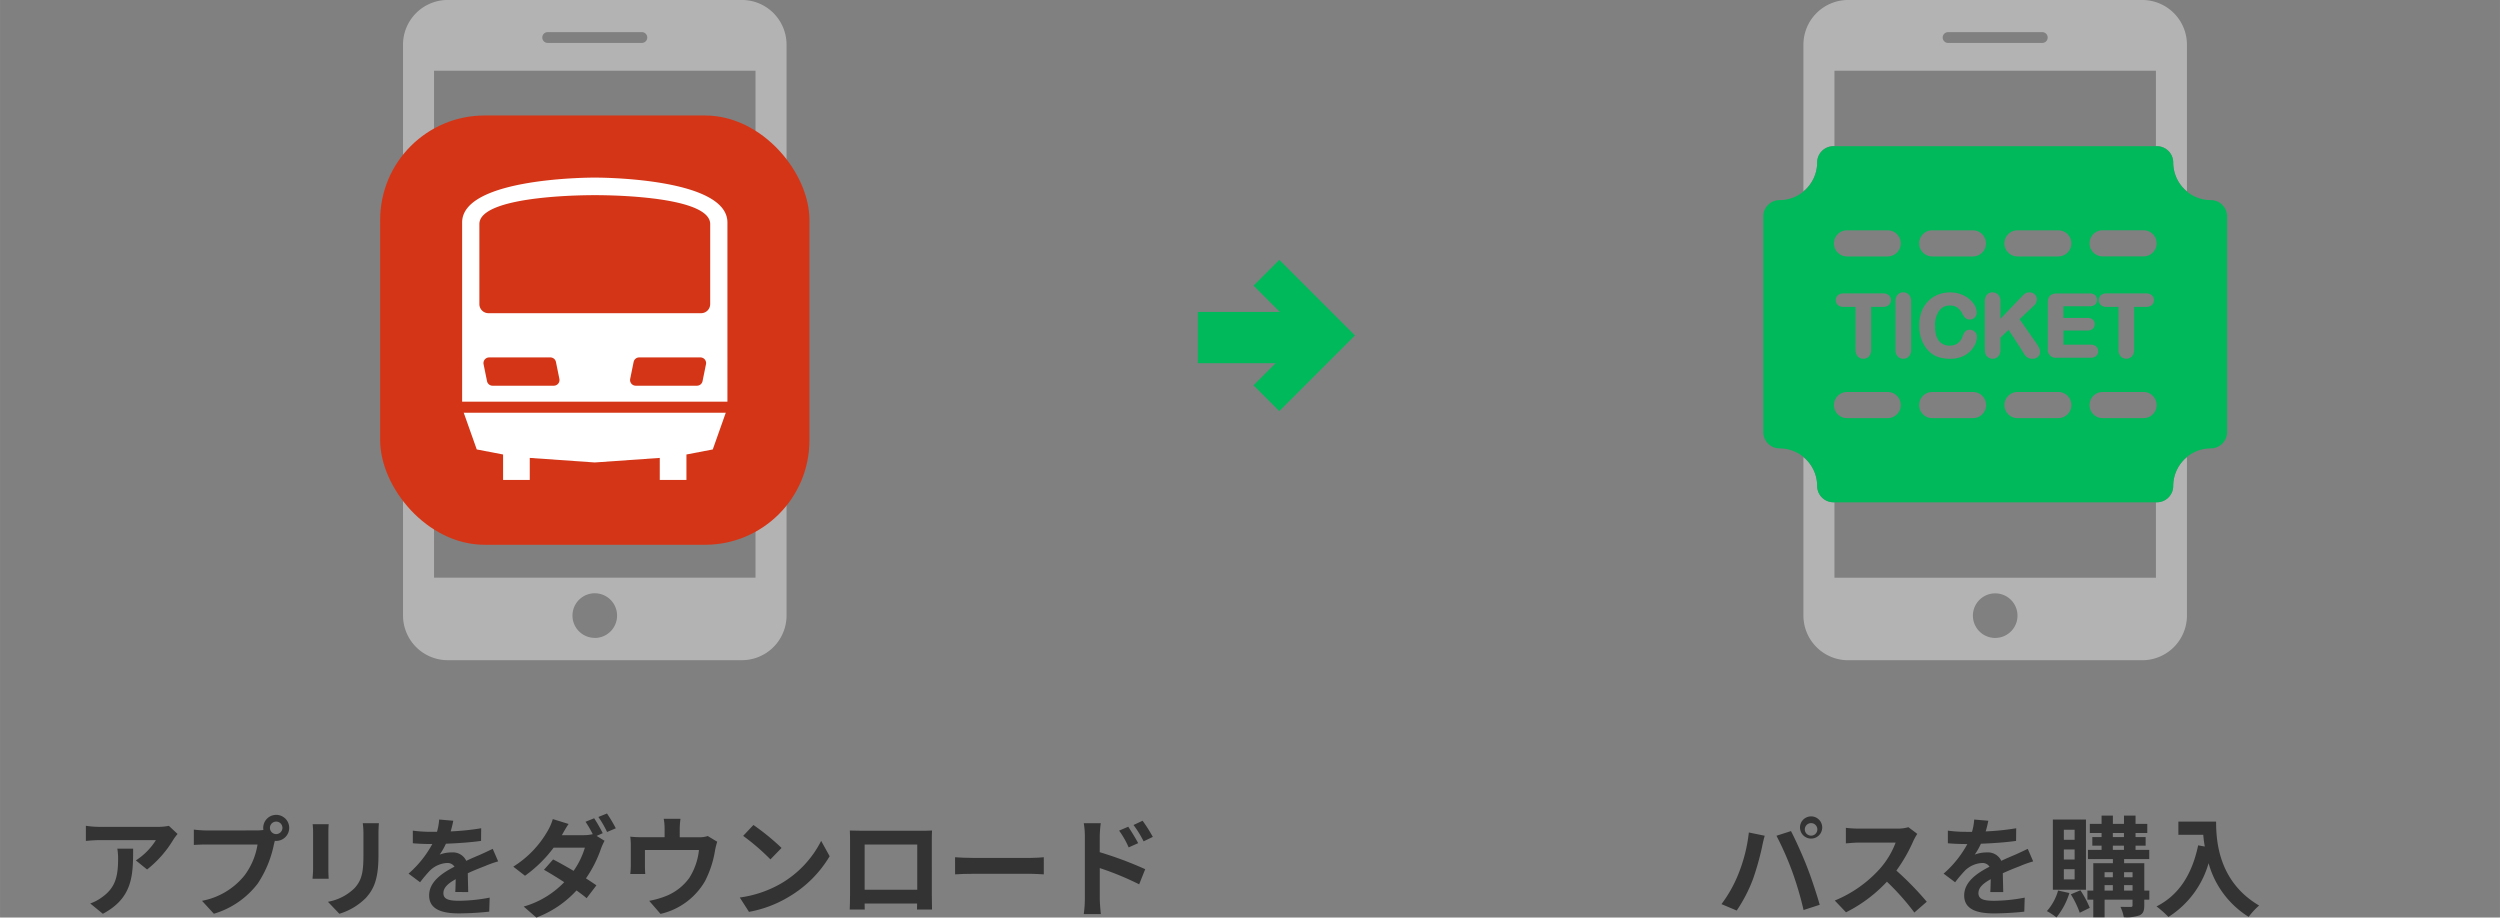 <svg id="layout" xmlns="http://www.w3.org/2000/svg" width="87.355mm" height="32.06mm" viewBox="0 0 247.62 90.88">
  <rect x="0" y="0" width="247.62" height="90.88" fill="#808080" stroke="none"/>
  <title>main_howtouse_contents01_appview</title>
  <g>
    <g>
      <g>
        <path d="M17.586,82.605a5.37,5.37,0,0,0-.42.563,10.921,10.921,0,0,1-2.6,2.955l-1.112-.9a6.466,6.466,0,0,0,1.986-2.007h-5.62c-.452,0-.806.031-1.316.077v-1.5a8.608,8.608,0,0,0,1.316.107h5.813a5.373,5.373,0,0,0,1.09-.1Zm-4.4,1.458c0,2.675-.054,4.874-3,6.448l-1.25-1.024a4.209,4.209,0,0,0,1.132-.593c1.369-.95,1.629-2.091,1.629-3.862a5.936,5.936,0,0,0-.077-.969Z" fill="#333"/>
        <path d="M25.473,82.253a4.872,4.872,0,0,0,.614-.045,1.287,1.287,0,0,1,2.54-.418,1.328,1.328,0,0,1,.017.218A1.293,1.293,0,0,1,27.36,83.292a.577.577,0,0,1-.139-.011l-.086.325a10.9,10.9,0,0,1-1.618,3.924,8.523,8.523,0,0,1-4.334,2.977l-1.177-1.282a7.073,7.073,0,0,0,4.228-2.536,6.914,6.914,0,0,0,1.272-3.041H20.481c-.5,0-1,.023-1.284.044v-1.521A12.137,12.137,0,0,0,20.481,82.258Zm2.5-.25a.619.619,0,1,0-.624.614h.01a.625.625,0,0,0,.615-.609Z" fill="#333"/>
        <path d="M32.555,81.637c-.021.236-.032.475-.032.819v3.645c0,.271.011.691.032.939h-1.6c.01-.206.054-.626.054-.948V82.457a7.228,7.228,0,0,0-.044-.819Zm4.971-.1c-.021.3-.042.646-.042,1.077v2.135c0,2.32-.454,3.312-1.252,4.195a6.248,6.248,0,0,1-2.621,1.565l-1.132-1.187A5.039,5.039,0,0,0,35.122,87.964c.732-.809.874-1.617.874-3.3V82.613a7.897,7.897,0,0,0-.065-1.077Z" fill="#333"/>
        <path d="M45.093,88.355c.021-.311.03-.809.042-1.272-.786.431-1.218.853-1.218,1.382,0,.594.506.756,1.553.756a16.445,16.445,0,0,0,3.03-.313l-.044,1.391a29.241,29.241,0,0,1-3.017.172c-1.672,0-2.935-.4-2.935-1.779,0-1.36,1.293-2.223,2.512-2.847a.827.827,0,0,0-.744-.366,2.638,2.638,0,0,0-1.672.732,13.385,13.385,0,0,0-.992,1.176l-1.143-.854a10.432,10.432,0,0,0,2.351-2.932H42.688c-.433,0-1.221-.021-1.8-.077v-1.25a13.556,13.556,0,0,0,1.877.118h.517a5.781,5.781,0,0,0,.215-1.218l1.4.119c-.053.259-.13.626-.259,1.057a25.058,25.058,0,0,0,3.02-.312l-.011,1.251c-1.024.15-2.339.236-3.482.281a6.738,6.738,0,0,1-.614,1.078,3.294,3.294,0,0,1,1.208-.216,1.449,1.449,0,0,1,1.421.833c.552-.262,1-.445,1.447-.638.409-.182.787-.366,1.175-.551l.539,1.243a10.385,10.385,0,0,0-1.272.451c-.475.184-1.078.419-1.736.723.009.591.032,1.379.042,1.863Z" fill="#333"/>
        <path d="M59.095,82.797l.785.484a5.895,5.895,0,0,0-.355.777,11.837,11.837,0,0,1-1.488,2.944c.4.26.765.5,1.036.691l-.971,1.272c-.259-.227-.614-.485-1-.767a10.33,10.33,0,0,1-3.979,2.686l-1.25-1.089a9.005,9.005,0,0,0,4.01-2.414c-.721-.477-1.456-.917-2.005-1.23l.906-1.024c.571.292,1.3.7,2.028,1.131a7.929,7.929,0,0,0,1.119-2.3H54.837a12.822,12.822,0,0,1-2.836,2.784l-1.164-.9a10.037,10.037,0,0,0,3.43-3.581,5.017,5.017,0,0,0,.484-1.133l1.565.486c-.26.376-.529.863-.658,1.1l-.011.009h2.21a3.585,3.585,0,0,0,.853-.1,11.862,11.862,0,0,0-.715-1.228l.854-.346a15.88,15.88,0,0,1,.851,1.477Zm1.024-2.221a14.339,14.339,0,0,1,.874,1.466l-.864.365a10.18,10.18,0,0,0-.863-1.488Z" fill="#333"/>
        <path d="M71.038,83.374a7.13,7.13,0,0,0-.216.862,10.118,10.118,0,0,1-1,3.052,6.846,6.846,0,0,1-4.4,3.233l-1.12-1.293a8.912,8.912,0,0,0,1.52-.42,5.251,5.251,0,0,0,2.446-1.844,6.379,6.379,0,0,0,.961-2.771h-5.35v1.574c0,.249.012.583.033.8h-1.486a7.977,7.977,0,0,0,.054-.9v-1.87a7.006,7.006,0,0,0-.054-.927,9.299,9.299,0,0,0,1.1.053h2.3v-.826a5.231,5.231,0,0,0-.086-.992H67.4a7.817,7.817,0,0,0-.075.992v.832H69.202a2.567,2.567,0,0,0,.9-.12Z" fill="#333"/>
        <path d="M77.409,87.482a10.229,10.229,0,0,0,3.924-4.194l.842,1.521a11.458,11.458,0,0,1-3.991,3.989,11.658,11.658,0,0,1-4,1.521L73.273,88.897A11.119,11.119,0,0,0,77.409,87.482Zm0-3.493-1.1,1.133a22.296,22.296,0,0,0-2.7-2.329l1.013-1.079a22.694,22.694,0,0,1,2.787,2.273Z" fill="#333"/>
        <path d="M92.294,88.59c0,.422.021,1.458.021,1.5H90.827l.011-.592h-5.2l.012.592H84.162c.012-.054.033-.99.033-1.51v-5.272c0-.3,0-.744-.021-1.045.44.01.85.022,1.142.022h5.932c.269,0,.679,0,1.066-.022-.021.322-.021.722-.021,1.045Zm-6.654-4.937v4.476h5.211V83.653Z" fill="#333"/>
        <path d="M94.596,84.91c.389.033,1.175.065,1.736.065h5.791c.5,0,.982-.044,1.262-.065v1.695c-.26-.011-.809-.054-1.262-.054H96.335c-.614,0-1.335.021-1.736.054Z" fill="#333"/>
        <path d="M108.925,84.409a37.113,37.113,0,0,1,4.506,1.683l-.6,1.5a28.839,28.839,0,0,0-3.9-1.608v3.053c0,.3.053,1.055.107,1.5h-1.693a11.587,11.587,0,0,0,.107-1.5V82.837a7.552,7.552,0,0,0-.107-1.3h1.683a11.553,11.553,0,0,0-.1,1.3Zm2.867-.475a8.59,8.59,0,0,0-.948-1.661l.906-.388c.3.454.732,1.143.981,1.629Zm1.479-.6a10.221,10.221,0,0,0-1-1.618l.9-.422a14.614,14.614,0,0,1,1.013,1.6Z" fill="#333"/>
      </g>
      <path d="M73.488-.003h-29.154a4.429,4.429,0,0,0-4.417,4.417v56.558a4.431,4.431,0,0,0,4.417,4.419h29.154a4.428,4.428,0,0,0,4.417-4.417v-56.56A4.429,4.429,0,0,0,73.488-.003ZM54.247,3.181h9.327a.535.535,0,1,1,0,1.071h-9.327a.535.535,0,0,1-.001-1.071Zm4.664,60a2.209,2.209,0,1,1,2.208-2.21h0a2.209,2.209,0,0,1-2.201,2.217h-.007Zm15.92-5.966h-31.841V7.007h31.841Z" fill="#b3b3b4"/>
      <rect x="37.652" y="11.439" width="42.521" height="42.521" rx="10.345" fill="#d53517"/>
      <path d="M58.911,17.591s-13.139-.064-13.139,4.445V39.782h26.277V22.035C72.049,17.527,58.911,17.591,58.911,17.591Zm-4.058,20.613H48.788a.562.562,0,0,1-.551-.45l-.341-1.677a.564.564,0,0,1,.442-.664h0a.552.552,0,0,1,.11-.011h6.065a.563.563,0,0,1,.551.451l.341,1.677a.563.563,0,0,1-.441.663h0a.569.569,0,0,1-.111.011Zm15.072-2.127-.34,1.677a.562.562,0,0,1-.551.45h-6.065a.563.563,0,0,1-.552-.674l.341-1.677a.562.562,0,0,1,.551-.451h6.065a.562.562,0,0,1,.563.561v0a.567.567,0,0,1-.012.114Zm.417-5.956a.9.9,0,0,1-.9.9H48.38a.9.9,0,0,1-.9-.9V22.197c0-2.965,11.432-2.866,11.432-2.866s11.431-.1,11.431,2.866Z" fill="#fff"/>
      <path d="M47.22,44.517l2.609.5V47.534h2.641v-2.179l6.439.451,6.439-.451V47.534h2.641V45.017l2.609-.5,1.288-3.639H45.93Z" fill="#fff"/>
    </g>
    <g>
      <g>
        <path d="M173.221,82.456l1.572.324c-.095.313-.215.842-.258,1.078a26.824,26.824,0,0,1-.916,3.247,14.873,14.873,0,0,1-1.6,3.084l-1.51-.637a12.898,12.898,0,0,0,1.683-3A15.602,15.602,0,0,0,173.221,82.456Zm2.738.324,1.435-.462c.442.841,1.185,2.491,1.585,3.537.389.971.96,2.7,1.261,3.764l-1.6.519a32.904,32.904,0,0,0-1.122-3.808,29.827,29.827,0,0,0-1.563-3.549Zm3.431-1.918a1.1,1.1,0,1,1-.005,0Zm0,1.909a.621.621,0,1,0-.626-.616h0a.624.624,0,0,0,.621.616Z" fill="#333"/>
        <path d="M189.905,82.597a5.464,5.464,0,0,0-.378.669,15.656,15.656,0,0,1-1.694,2.965,30.089,30.089,0,0,1,3.01,3.085l-1.23,1.069a24.396,24.396,0,0,0-2.716-3.054,14.279,14.279,0,0,1-4.054,3.032l-1.112-1.166a12.216,12.216,0,0,0,4.421-3.095,8.327,8.327,0,0,0,1.607-2.643h-3.656c-.452,0-1.045.064-1.272.076v-1.538a11.534,11.534,0,0,0,1.272.077h3.8a3.837,3.837,0,0,0,1.122-.141Z" fill="#333"/>
        <path d="M197.136,88.356c.023-.311.032-.809.044-1.272-.788.431-1.219.853-1.219,1.382,0,.594.507.756,1.553.756a16.453,16.453,0,0,0,3.031-.313l-.043,1.391a29.302,29.302,0,0,1-3.02.172c-1.672,0-2.932-.4-2.932-1.779,0-1.36,1.293-2.223,2.51-2.847a.826.826,0,0,0-.742-.366,2.629,2.629,0,0,0-1.671.732,13.432,13.432,0,0,0-.994,1.176l-1.141-.854a10.472,10.472,0,0,0,2.351-2.932h-.13c-.433,0-1.219-.021-1.8-.077v-1.25a13.553,13.553,0,0,0,1.877.118h.516a5.658,5.658,0,0,0,.215-1.218l1.4.119c-.055.259-.129.626-.26,1.057a25.079,25.079,0,0,0,3.021-.312l-.012,1.251c-1.024.15-2.341.236-3.483.281a6.418,6.418,0,0,1-.614,1.078,3.294,3.294,0,0,1,1.208-.216,1.453,1.453,0,0,1,1.424.833c.549-.262,1-.445,1.445-.638.409-.182.787-.366,1.176-.551l.538,1.243a10.563,10.563,0,0,0-1.272.451c-.475.184-1.079.419-1.737.723.011.591.033,1.379.043,1.863Z" fill="#333"/>
        <path d="M204.971,88.454a7.173,7.173,0,0,1-1.284,2.415,6.457,6.457,0,0,0-.948-.625,5.116,5.116,0,0,0,1.112-2.038Zm1.641-.324h-3.279V81.174h3.279Zm-1.124-5.943h-1.066v.994h1.066Zm0,1.952h-1.066v1h1.066Zm0,1.953h-1.066v1.013h1.066Zm.573,2.091a9.713,9.713,0,0,1,.927,1.736l-.992.487a9.442,9.442,0,0,0-.883-1.824Zm6.826.928h-.5v.571c0,.538-.109.808-.463.981a3.866,3.866,0,0,1-1.565.183,3.978,3.978,0,0,0-.333-1.024c.421.011.885.011,1.015.011s.183-.043.183-.162v-.56h-2.766v1.747h-1.121V89.111h-.582v-.9h.582V85.497h1.941v-.41h-2.469V84.181h1.349V83.761h-.917v-.852h.917v-.4h-1.165v-.906h1.165v-.819h1.12v.819h1.1v-.819h1.145v.819h1.162v.906h-1.162v.4h1v.852h-1v.42h1.357v.906h-2.49v.41h2v2.718h.5Zm-4.432-2.717v.5h.819v-.5Zm0,1.822h.819v-.541h-.819Zm.819-5.306h1.1V82.51h-1.1Zm0,1.272h1.1V83.762h-1.1Zm1.112,2.211v.5h.841v-.5Zm.841,1.822v-.541h-.841v.541Z" fill="#333"/>
        <path d="M219.502,81.378c0,2.04.292,5.975,4.26,8.314a6.982,6.982,0,0,0-1.036,1.123,9.114,9.114,0,0,1-3.968-5.317,9.331,9.331,0,0,1-3.978,5.327,9.99,9.99,0,0,0-1.178-1.046c2.244-1.133,3.528-3.215,4.122-6.05l.658.119c-.077-.411-.121-.8-.153-1.164h-2.464V81.377Z" fill="#333"/>
      </g>
      <g>
        <path d="M215.253,48.13a1.619,1.619,0,0,1-1.618,1.618h-.094v7.474h-31.841V49.748h-.095a1.618,1.618,0,0,1-1.617-1.618,3.7,3.7,0,0,0-1.362-2.853V60.977a4.43,4.43,0,0,0,4.417,4.418h29.154a4.428,4.428,0,0,0,4.417-4.416V45.279A3.7,3.7,0,0,0,215.253,48.13Zm-17.633,15.058a2.208,2.208,0,1,1,.003,0Z" fill="#b3b3b4"/>
        <path d="M179.988,16.097a1.617,1.617,0,0,1,1.616-1.618h.096V7.004h31.841v7.475h.094a1.618,1.618,0,0,1,1.618,1.618v0h0a3.7,3.7,0,0,0,1.361,2.853V4.416a4.43,4.43,0,0,0-4.417-4.417H183.043a4.43,4.43,0,0,0-4.417,4.417V18.95A3.7,3.7,0,0,0,179.988,16.097Zm12.969-12.914h9.327a.535.535,0,0,1,.001,1.071h-9.328a.535.535,0,1,1-.001-1.071Z" fill="#b3b3b4"/>
        <path d="M218.974,19.82a3.725,3.725,0,0,1-3.721-3.72,1.618,1.618,0,0,0-1.618-1.618H181.605a1.617,1.617,0,0,0-1.617,1.617h0v.001a3.725,3.725,0,0,1-3.721,3.72,1.619,1.619,0,0,0-1.618,1.618V42.797a1.618,1.618,0,0,0,1.618,1.617,3.725,3.725,0,0,1,3.721,3.721,1.618,1.618,0,0,0,1.617,1.618h32.03a1.619,1.619,0,0,0,1.618-1.618,3.725,3.725,0,0,1,3.721-3.721,1.617,1.617,0,0,0,1.617-1.617h0v-21.354a1.618,1.618,0,0,0-1.613-1.623ZM206.758,31.489a.763.763,0,0,1,.528.168.588.588,0,0,1,.191.452.6.6,0,0,1-.187.453.741.741,0,0,1-.532.175h-2.377v1.4h2.691a.78.78,0,0,1,.544.176.618.618,0,0,1,.2.476.608.608,0,0,1-.2.468.78.78,0,0,1-.544.176h-3.327a.8.8,0,0,1-.913-.911v-4.543a1.163,1.163,0,0,1,.094-.5.647.647,0,0,1,.325-.322,1.198,1.198,0,0,1,.494-.091h3.232a.781.781,0,0,1,.544.173.644.644,0,0,1,.013.91l-.013.013a.784.784,0,0,1-.544.172h-2.6v1.16Zm-6.93-8.677h4.029a1.294,1.294,0,1,1,.024,2.588h-4.053a1.294,1.294,0,0,1,0-2.588Zm-8.444,0h4.029a1.294,1.294,0,0,1,0,2.588h-4.029a1.294,1.294,0,0,1,0-2.588Zm.459,10.592a1.326,1.326,0,0,0,.5.625,1.391,1.391,0,0,0,.763.206,1.344,1.344,0,0,0,.8-.231,1.437,1.437,0,0,0,.493-.693,1.434,1.434,0,0,1,.217-.433.591.591,0,0,1,.5-.214.677.677,0,0,1,.488.2.665.665,0,0,1,.206.5,1.769,1.769,0,0,1-.155.687,2.417,2.417,0,0,1-.479.708,2.455,2.455,0,0,1-.834.564,2.979,2.979,0,0,1-1.168.214,4.037,4.037,0,0,1-.906-.094,2.483,2.483,0,0,1-1.385-.84,3.188,3.188,0,0,1-.431-.672,3.505,3.505,0,0,1-.266-.789,4.315,4.315,0,0,1-.088-.883,3.954,3.954,0,0,1,.222-1.363,2.944,2.944,0,0,1,.644-1.043,2.822,2.822,0,0,1,.983-.663,3.183,3.183,0,0,1,1.194-.226,3.008,3.008,0,0,1,1.381.311,2.524,2.524,0,0,1,.937.774,1.591,1.591,0,0,1,.334.908.687.687,0,0,1-.191.48.63.63,0,0,1-.477.213.649.649,0,0,1-.464-.156,1.677,1.677,0,0,1-.294-.425,1.681,1.681,0,0,0-.511-.614,1.217,1.217,0,0,0-.706-.194,1.28,1.28,0,0,0-1.074.51,2.456,2.456,0,0,0-.413,1.529,2.894,2.894,0,0,0,.18,1.103Zm-8.9-10.592h4.029a1.294,1.294,0,0,1,0,2.588h-4.029a1.294,1.294,0,0,1,0-2.588Zm-.332,7.583a.832.832,0,0,1-.574-.18.673.673,0,0,1-.018-.952l.028-.027a.842.842,0,0,1,.564-.175h3.892a.844.844,0,0,1,.581.182.63.63,0,0,1,.207.487.619.619,0,0,1-.211.486.843.843,0,0,1-.577.179h-1.174v4.229a.962.962,0,0,1-.212.672.725.725,0,0,1-.556.235.738.738,0,0,1-.562-.237.957.957,0,0,1-.214-.67v-4.228Zm4.361,11.02h-4.029a1.294,1.294,0,0,1,0-2.588h4.029a1.294,1.294,0,0,1,0,2.588Zm2.319-6.791a.957.957,0,0,1-.214.67.735.735,0,0,1-.566.237.72.72,0,0,1-.555-.24.962.962,0,0,1-.213-.667V29.862a.96.96,0,0,1,.211-.665.723.723,0,0,1,.557-.239.744.744,0,0,1,.566.235.953.953,0,0,1,.214.669Zm6.124,6.791h-4.028a1.294,1.294,0,0,1,0-2.588h4.028a1.294,1.294,0,1,1,.024,2.588Zm2.727-6.791a.949.949,0,0,1-.217.673.741.741,0,0,1-.563.234.77.77,0,0,1-.382-.1.744.744,0,0,1-.283-.284.899.899,0,0,1-.09-.334c-.009-.107-.013-.256-.013-.454V29.865a.975.975,0,0,1,.2-.663.715.715,0,0,1,.565-.241.74.74,0,0,1,.565.235.949.949,0,0,1,.215.669V31.58l2.125-2.216a2.26,2.26,0,0,1,.318-.287.702.702,0,0,1,.417-.117.753.753,0,0,1,.538.2.656.656,0,0,1,.213.495.905.905,0,0,1-.326.648l-1.388,1.315,1.636,2.343a3.213,3.213,0,0,1,.285.47,1.027,1.027,0,0,1,.107.443.623.623,0,0,1-.21.468.762.762,0,0,1-.542.192.889.889,0,0,1-.507-.137,1.101,1.101,0,0,1-.319-.34c-.075-.122-.142-.233-.2-.333l-1.336-2.055-.811.777v1.181Zm5.718,6.791h-4.029a1.294,1.294,0,0,1,0-2.588h4.029a1.294,1.294,0,0,1,.024,2.588Zm8.444,0h-4.029a1.294,1.294,0,0,1-.024-2.588h4.053a1.294,1.294,0,1,1,.024,2.588Zm-3.642-11.02a.833.833,0,0,1-.575-.18.629.629,0,0,1-.205-.485.621.621,0,0,1,.215-.494.844.844,0,0,1,.565-.175h3.891a.844.844,0,0,1,.581.182.631.631,0,0,1,.208.487.616.616,0,0,1-.212.486.843.843,0,0,1-.577.179h-1.173v4.229a.966.966,0,0,1-.212.672.78.78,0,0,1-1.103.015l-.015-.015a.957.957,0,0,1-.214-.67v-4.23Zm3.642-5h-4.029a1.294,1.294,0,0,1-.024-2.588h4.053a1.294,1.294,0,1,1,.024,2.588Z" fill="#00b95a"/>
      </g>
    </g>
    <path d="M134.207,33.23l-2.556-2.556h0l-4.938-4.938-2.555,2.556,2.608,2.607h-8.118v5.074h7.7l-2.194,2.194,2.556,2.555,4.938-4.938h0l2.555-2.555h0Z" fill="#00b95a"/>
  </g>
</svg>
